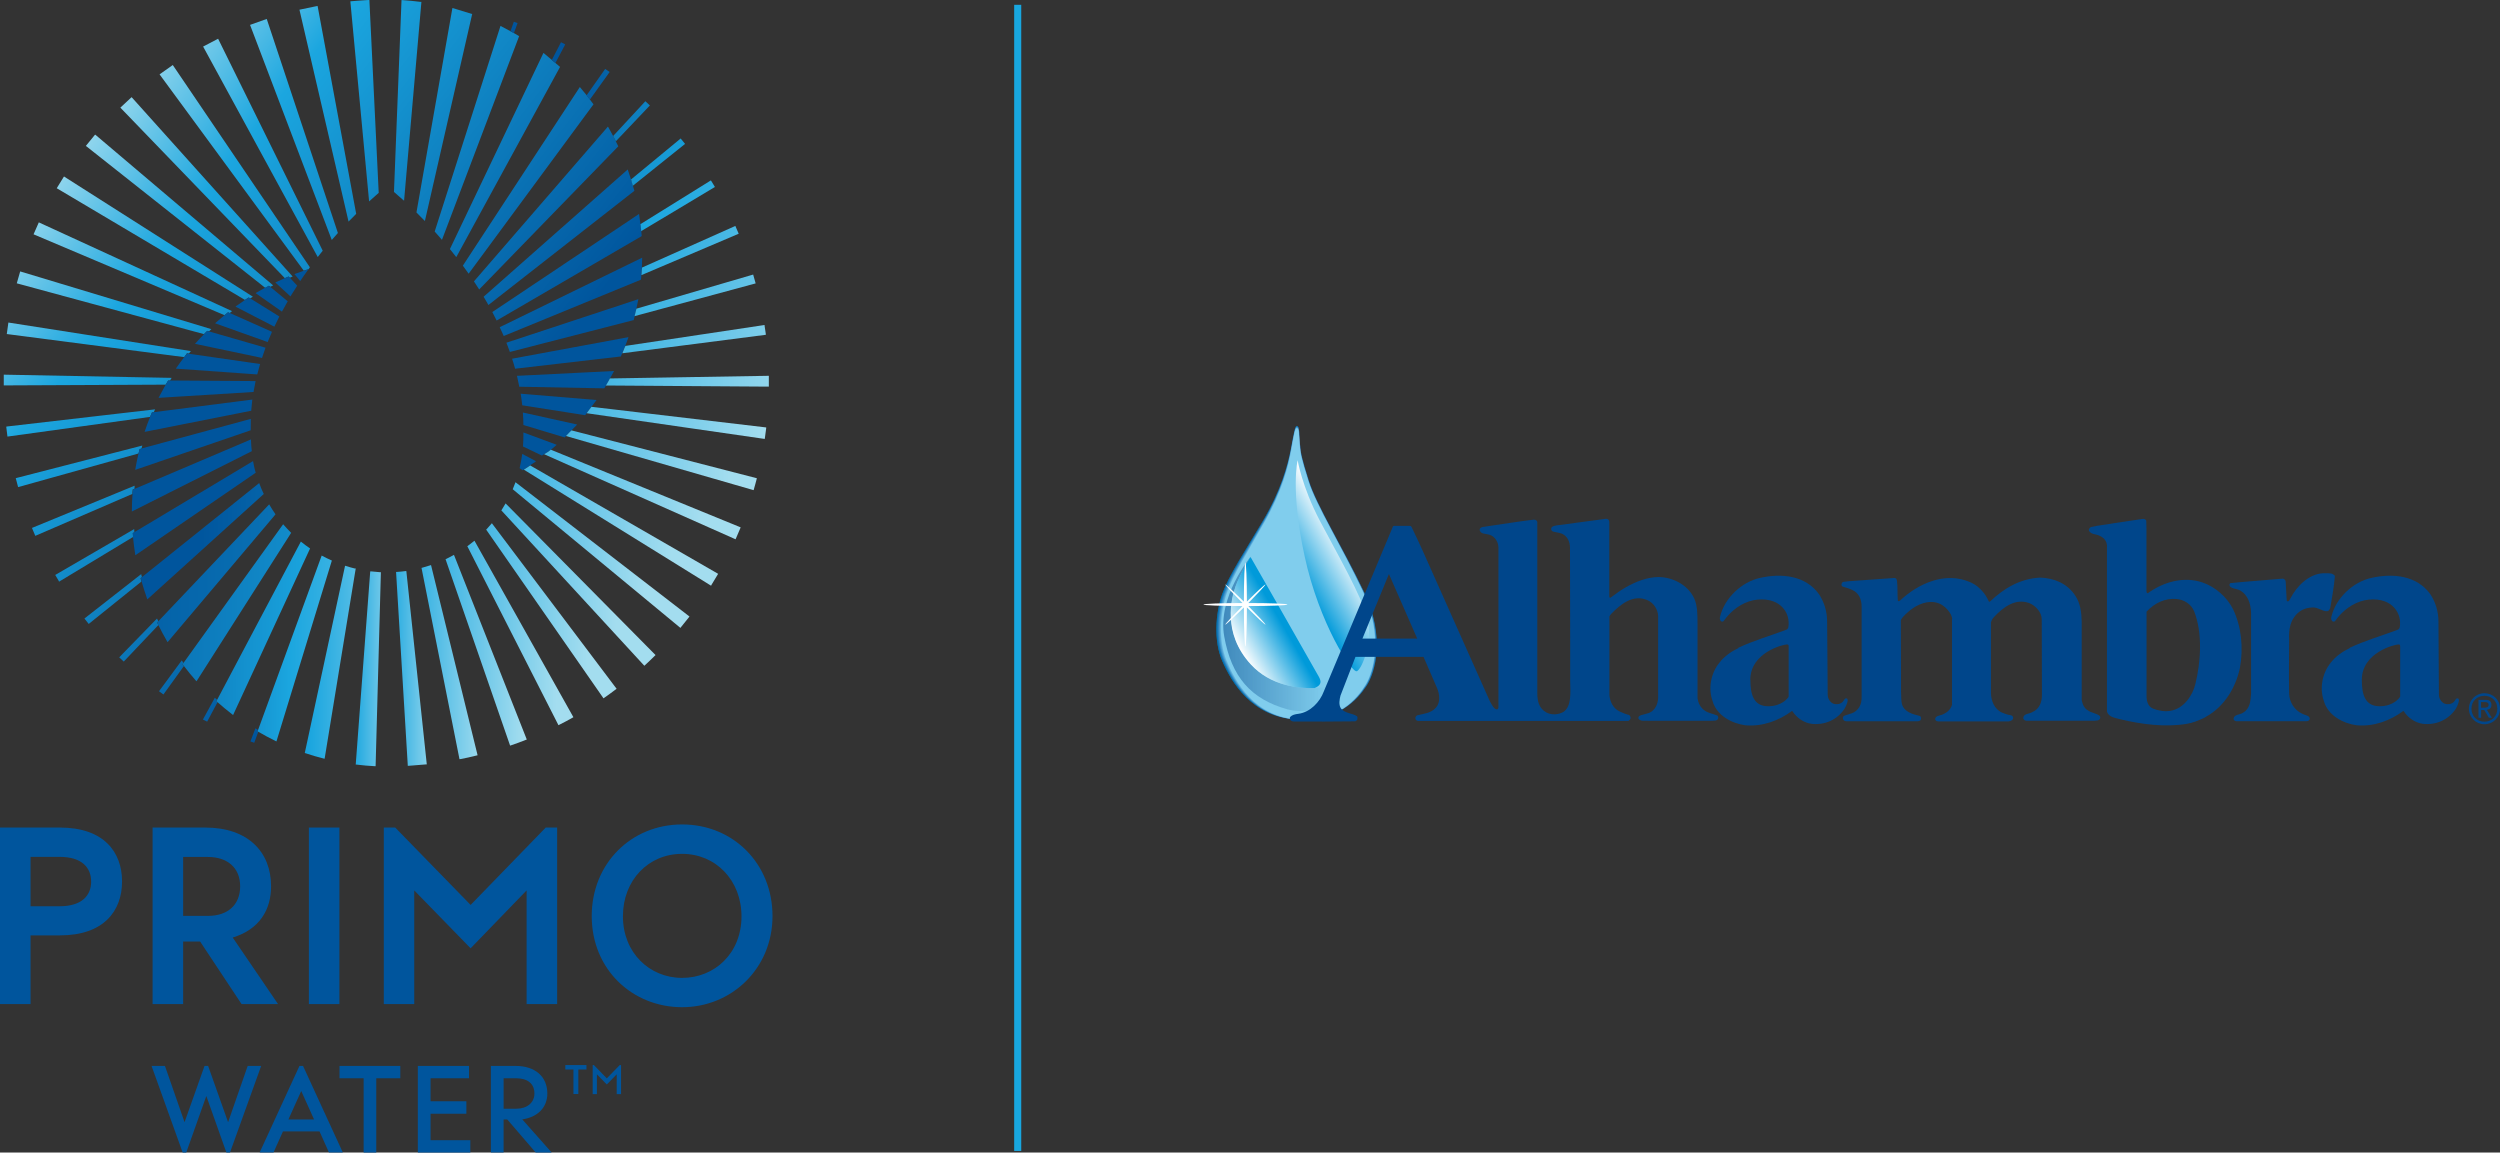 <?xml version="1.0" encoding="UTF-8"?><svg xmlns="http://www.w3.org/2000/svg" xmlns:xlink="http://www.w3.org/1999/xlink" viewBox="0 0 265.24 122.28"><rect x="0" y="0" width="265.24" height="122.28" fill="#333333" stroke="none"/><defs><style>.cls-1{fill:url(#GRADIENT_-_Full_Color-32);}.cls-2{fill:url(#GRADIENT_-_Full_Color-6);}.cls-3{fill:url(#linear-gradient-2);}.cls-4{fill:#3b5d9b;}.cls-5{fill:url(#GRADIENT_-_Full_Color-20);}.cls-6{fill:url(#GRADIENT_-_Full_Color-8);}.cls-7{fill:#fff;}.cls-8{fill:url(#linear-gradient-17);}.cls-9{fill:url(#GRADIENT_-_Full_Color-4);}.cls-10{fill:url(#GRADIENT_-_Full_Color-7);}.cls-11{fill:url(#GRADIENT_-_Full_Color-18);}.cls-12{fill:#8f9bc4;}.cls-13{fill:url(#linear-gradient-43);}.cls-14{fill:#00468b;}.cls-15{fill:url(#GRADIENT_-_Full_Color-29);}.cls-16{fill:url(#linear-gradient-15);}.cls-17{fill:url(#GRADIENT_-_Full_Color-24);}.cls-18{fill:url(#linear-gradient-18);}.cls-19{fill:url(#linear-gradient-40);}.cls-20{fill:url(#linear-gradient-28);}.cls-21{fill:url(#linear-gradient-14);}.cls-22{fill:url(#linear-gradient-36);}.cls-23{fill:url(#linear-gradient-20);}.cls-24{fill:#00559d;}.cls-25{fill:url(#linear-gradient-6);}.cls-26{isolation:isolate;}.cls-27{fill:url(#GRADIENT_-_Full_Color-35);}.cls-28{fill:url(#GRADIENT_-_Full_Color-17);}.cls-29{fill:url(#linear-gradient-35);}.cls-30{fill:url(#linear-gradient-32);}.cls-31{fill:url(#GRADIENT_-_Full_Color-37);}.cls-32{fill:url(#linear-gradient-11);}.cls-33{fill:url(#GRADIENT_-_Full_Color-12);}.cls-34{fill:url(#GRADIENT_-_Full_Color-3);}.cls-35{fill:url(#GRADIENT_-_Full_Color-33);}.cls-36{fill:url(#linear-gradient-39);}.cls-37{fill:url(#GRADIENT_-_Full_Color-27);}.cls-38{fill:url(#linear-gradient-10);}.cls-39{fill:url(#linear-gradient-37);}.cls-40{fill:url(#linear-gradient-16);}.cls-41{fill:url(#linear-gradient-31);}.cls-42{fill:url(#GRADIENT_-_Full_Color-15);}.cls-43{fill:url(#linear-gradient-41);}.cls-44{fill:url(#GRADIENT_-_Full_Color-10);}.cls-45{fill:#18a7e0;}.cls-46{fill:url(#GRADIENT_-_Full_Color-9);}.cls-47{fill:url(#linear-gradient-21);}.cls-48,.cls-49{mix-blend-mode:multiply;opacity:.5;}.cls-50{fill:url(#linear-gradient-25);}.cls-51{fill:url(#linear-gradient-5);}.cls-52{fill:url(#GRADIENT_-_Full_Color-26);}.cls-53{fill:url(#GRADIENT_-_Full_Color-30);}.cls-54{fill:url(#linear-gradient-45);}.cls-55{fill:url(#GRADIENT_-_Full_Color-25);}.cls-56{fill:url(#GRADIENT_-_Full_Color-28);}.cls-57{fill:#6679ae;}.cls-58{fill:url(#linear-gradient-34);}.cls-59{fill:#bfc5de;}.cls-60{fill:url(#GRADIENT_-_Full_Color-36);}.cls-61{fill:url(#GRADIENT_-_Full_Color-34);}.cls-62{fill:url(#linear-gradient-7);}.cls-63{fill:url(#GRADIENT_-_Full_Color-22);}.cls-64{fill:url(#GRADIENT_-_Full_Color-2);}.cls-65{fill:url(#GRADIENT_-_Full_Color-21);}.cls-66{fill:url(#linear-gradient-24);}.cls-67{fill:url(#GRADIENT_-_Full_Color-23);}.cls-68{fill:url(#GRADIENT_-_Full_Color-13);}.cls-69{fill:url(#linear-gradient-9);}.cls-70{fill:url(#linear-gradient-22);}.cls-71{fill:url(#linear-gradient-42);}.cls-72{fill:url(#linear-gradient-3);}.cls-73{fill:url(#GRADIENT_-_Full_Color-5);}.cls-74{fill:url(#linear-gradient);}.cls-75{fill:url(#linear-gradient-27);}.cls-76{fill:url(#GRADIENT_-_Full_Color);}.cls-77{fill:url(#linear-gradient-33);}.cls-78{fill:url(#linear-gradient-38);}.cls-79{fill:url(#GRADIENT_-_Full_Color-14);}.cls-80{fill:#009ada;}.cls-81{fill:url(#linear-gradient-29);}.cls-82{fill:url(#linear-gradient-30);}.cls-83{fill:url(#GRADIENT_-_Full_Color-11);}.cls-84{fill:url(#linear-gradient-23);}.cls-85{fill:url(#linear-gradient-19);}.cls-86{fill:url(#linear-gradient-4);}.cls-87{fill:url(#GRADIENT_-_Full_Color-19);}.cls-49{fill:url(#linear-gradient-44);}.cls-88{fill:url(#linear-gradient-8);}.cls-89{fill:url(#GRADIENT_-_Full_Color-31);}.cls-90{fill:url(#GRADIENT_-_Full_Color-16);}.cls-91{fill:url(#linear-gradient-46);}.cls-92{fill:url(#linear-gradient-12);}.cls-93{fill:url(#linear-gradient-13);}.cls-94{fill:url(#linear-gradient-26);}</style><linearGradient id="GRADIENT_-_Full_Color" x1="52.05" y1="46.23" x2="8.61" y2="12.44" gradientUnits="userSpaceOnUse"><stop offset="0" stop-color="#00559d"/><stop offset=".72" stop-color="#1ba6df"/><stop offset="1" stop-color="#a3ddef"/></linearGradient><linearGradient id="GRADIENT_-_Full_Color-2" x1="53.51" y1="44.35" x2="10.07" y2="10.57" xlink:href="#GRADIENT_-_Full_Color"/><linearGradient id="GRADIENT_-_Full_Color-3" x1="55" y1="42.44" x2="11.56" y2="8.65" xlink:href="#GRADIENT_-_Full_Color"/><linearGradient id="GRADIENT_-_Full_Color-4" x1="56.51" y1="40.51" x2="13.06" y2="6.72" xlink:href="#GRADIENT_-_Full_Color"/><linearGradient id="GRADIENT_-_Full_Color-5" x1="58.03" y1="38.55" x2="14.59" y2="4.76" xlink:href="#GRADIENT_-_Full_Color"/><linearGradient id="GRADIENT_-_Full_Color-6" x1="59.56" y1="36.58" x2="16.12" y2="2.79" xlink:href="#GRADIENT_-_Full_Color"/><linearGradient id="GRADIENT_-_Full_Color-7" x1="61.06" y1="34.65" x2="17.61" y2=".87" xlink:href="#GRADIENT_-_Full_Color"/><linearGradient id="GRADIENT_-_Full_Color-8" x1="62.49" y1="32.81" x2="19.05" y2="-.98" xlink:href="#GRADIENT_-_Full_Color"/><linearGradient id="GRADIENT_-_Full_Color-9" x1="63.81" y1="31.12" x2="20.37" y2="-2.67" xlink:href="#GRADIENT_-_Full_Color"/><linearGradient id="GRADIENT_-_Full_Color-10" x1="64.96" y1="29.64" x2="21.52" y2="-4.15" xlink:href="#GRADIENT_-_Full_Color"/><linearGradient id="GRADIENT_-_Full_Color-11" x1="65.88" y1="28.46" x2="22.44" y2="-5.33" xlink:href="#GRADIENT_-_Full_Color"/><linearGradient id="GRADIENT_-_Full_Color-12" x1="66.52" y1="27.62" x2="23.08" y2="-6.16" xlink:href="#GRADIENT_-_Full_Color"/><linearGradient id="GRADIENT_-_Full_Color-13" x1="66.86" y1="27.2" x2="23.42" y2="-6.59" xlink:href="#GRADIENT_-_Full_Color"/><linearGradient id="GRADIENT_-_Full_Color-14" x1="66.96" y1="27.06" x2="23.52" y2="-6.73" xlink:href="#GRADIENT_-_Full_Color"/><linearGradient id="GRADIENT_-_Full_Color-15" x1="66.73" y1="27.36" x2="23.29" y2="-6.43" xlink:href="#GRADIENT_-_Full_Color"/><linearGradient id="GRADIENT_-_Full_Color-16" x1="66.14" y1="28.13" x2="22.69" y2="-5.66" xlink:href="#GRADIENT_-_Full_Color"/><linearGradient id="GRADIENT_-_Full_Color-17" x1="64.42" y1="30.33" x2="20.98" y2="-3.46" xlink:href="#GRADIENT_-_Full_Color"/><linearGradient id="GRADIENT_-_Full_Color-18" x1="62.31" y1="33.04" x2="18.87" y2="-.74" xlink:href="#GRADIENT_-_Full_Color"/><linearGradient id="GRADIENT_-_Full_Color-19" x1="60.15" y1="35.82" x2="16.71" y2="2.03" xlink:href="#GRADIENT_-_Full_Color"/><linearGradient id="GRADIENT_-_Full_Color-20" x1="57.95" y1="38.65" x2="14.51" y2="4.86" xlink:href="#GRADIENT_-_Full_Color"/><linearGradient id="GRADIENT_-_Full_Color-21" x1="55.74" y1="41.5" x2="12.29" y2="7.71" xlink:href="#GRADIENT_-_Full_Color"/><linearGradient id="GRADIENT_-_Full_Color-22" x1="53.52" y1="44.35" x2="10.07" y2="10.56" xlink:href="#GRADIENT_-_Full_Color"/><linearGradient id="GRADIENT_-_Full_Color-23" x1="51.19" y1="47.34" x2="7.74" y2="13.56" xlink:href="#GRADIENT_-_Full_Color"/><linearGradient id="GRADIENT_-_Full_Color-24" x1="48.56" y1="50.72" x2="5.12" y2="16.94" xlink:href="#GRADIENT_-_Full_Color"/><linearGradient id="GRADIENT_-_Full_Color-25" x1="46.13" y1="53.85" x2="2.68" y2="20.06" xlink:href="#GRADIENT_-_Full_Color"/><linearGradient id="GRADIENT_-_Full_Color-26" x1="43.65" y1="57.03" x2=".21" y2="23.24" xlink:href="#GRADIENT_-_Full_Color"/><linearGradient id="GRADIENT_-_Full_Color-27" x1="41.17" y1="60.22" x2="-2.27" y2="26.43" xlink:href="#GRADIENT_-_Full_Color"/><linearGradient id="GRADIENT_-_Full_Color-28" x1="38.72" y1="63.37" x2="-4.72" y2="29.58" xlink:href="#GRADIENT_-_Full_Color"/><linearGradient id="GRADIENT_-_Full_Color-29" x1="36.34" y1="66.44" x2="-7.11" y2="32.65" xlink:href="#GRADIENT_-_Full_Color"/><linearGradient id="GRADIENT_-_Full_Color-30" x1="34.07" y1="69.36" x2="-9.38" y2="35.57" xlink:href="#GRADIENT_-_Full_Color"/><linearGradient id="GRADIENT_-_Full_Color-31" x1="31.98" y1="72.04" x2="-11.47" y2="38.26" xlink:href="#GRADIENT_-_Full_Color"/><linearGradient id="GRADIENT_-_Full_Color-32" x1="30.14" y1="74.4" x2="-13.3" y2="40.61" xlink:href="#GRADIENT_-_Full_Color"/><linearGradient id="GRADIENT_-_Full_Color-33" x1="27.54" y1="77.75" x2="-15.9" y2="43.96" xlink:href="#GRADIENT_-_Full_Color"/><linearGradient id="GRADIENT_-_Full_Color-34" x1="26.76" y1="78.74" x2="-16.68" y2="44.96" xlink:href="#GRADIENT_-_Full_Color"/><linearGradient id="GRADIENT_-_Full_Color-35" x1="27.19" y1="78.2" x2="-16.25" y2="44.41" xlink:href="#GRADIENT_-_Full_Color"/><linearGradient id="GRADIENT_-_Full_Color-36" x1="26.9" y1="78.57" x2="-16.54" y2="44.78" xlink:href="#GRADIENT_-_Full_Color"/><linearGradient id="GRADIENT_-_Full_Color-37" x1="28.64" y1="76.33" x2="-14.8" y2="42.55" xlink:href="#GRADIENT_-_Full_Color"/><linearGradient id="linear-gradient" x1="35.07" y1="37.49" x2="80.02" y2="37.49" gradientUnits="userSpaceOnUse"><stop offset="0" stop-color="#00559d"/><stop offset=".05" stop-color="#0461a7"/><stop offset=".27" stop-color="#1492cf"/><stop offset=".38" stop-color="#1ba6df"/><stop offset="1" stop-color="#a3ddef"/></linearGradient><linearGradient id="linear-gradient-2" x1="25.74" y1="70.27" x2="44.57" y2="70.27" xlink:href="#linear-gradient"/><linearGradient id="linear-gradient-3" x1="34.55" y1="70.95" x2="42.31" y2="70.95" xlink:href="#linear-gradient"/><linearGradient id="linear-gradient-4" x1="38.13" y1="70.91" x2="46.47" y2="70.91" xlink:href="#linear-gradient"/><linearGradient id="linear-gradient-5" x1="37.74" y1="70.25" x2="51.39" y2="70.25" xlink:href="#linear-gradient"/><linearGradient id="linear-gradient-6" x1="37.37" y1="68.99" x2="55.49" y2="68.99" xlink:href="#linear-gradient"/><linearGradient id="linear-gradient-7" x1="37.04" y1="67.15" x2="59.07" y2="67.15" xlink:href="#linear-gradient"/><linearGradient id="linear-gradient-8" x1="36.74" y1="64.81" x2="62.31" y2="64.81" xlink:href="#linear-gradient"/><linearGradient id="linear-gradient-9" x1="36.63" y1="62.03" x2="65.39" y2="62.03" xlink:href="#linear-gradient"/><linearGradient id="linear-gradient-10" x1="36.57" y1="58.89" x2="68.39" y2="58.89" xlink:href="#linear-gradient"/><linearGradient id="linear-gradient-11" x1="35.99" y1="55.75" x2="71.23" y2="55.75" xlink:href="#linear-gradient"/><linearGradient id="linear-gradient-12" x1="35.69" y1="52.47" x2="74.24" y2="52.47" xlink:href="#linear-gradient"/><linearGradient id="linear-gradient-13" x1="35.35" y1="48.83" x2="77.52" y2="48.83" xlink:href="#linear-gradient"/><linearGradient id="linear-gradient-14" x1="35.08" y1="44.86" x2="81.22" y2="44.86" xlink:href="#linear-gradient"/><linearGradient id="linear-gradient-15" x1="35.07" y1="40.46" x2="85.56" y2="40.46" xlink:href="#linear-gradient"/><linearGradient id="linear-gradient-16" x1="34.94" y1="35.97" x2="90.99" y2="35.97" xlink:href="#linear-gradient"/><linearGradient id="linear-gradient-17" x1="34.91" y1="31.33" x2="97.97" y2="31.33" xlink:href="#linear-gradient"/><linearGradient id="linear-gradient-18" x1="35" y1="26.58" x2="107.53" y2="26.58" xlink:href="#linear-gradient"/><linearGradient id="linear-gradient-19" x1="35" y1="21.83" x2="122.09" y2="21.83" xlink:href="#linear-gradient"/><linearGradient id="linear-gradient-20" x1="35.19" y1="17.21" x2="147.44" y2="17.21" xlink:href="#linear-gradient"/><linearGradient id="linear-gradient-21" x1="36.99" y1="12.87" x2="200.42" y2="12.87" xlink:href="#linear-gradient"/><linearGradient id="linear-gradient-22" x1="57.34" y1="8.94" x2="176.45" y2="8.94" xlink:href="#linear-gradient"/><linearGradient id="linear-gradient-23" x1="64.3" y1="5.59" x2="124.37" y2="5.59" xlink:href="#linear-gradient"/><linearGradient id="linear-gradient-24" x1="62.98" y1="2.91" x2="101.6" y2="2.91" xlink:href="#linear-gradient"/><linearGradient id="linear-gradient-25" x1="47.06" y1="29.19" x2="109.92" y2="29.19" xlink:href="#linear-gradient"/><linearGradient id="linear-gradient-26" x1="32.59" y1="28.77" x2="32.59" y2="28.77" xlink:href="#linear-gradient"/><linearGradient id="linear-gradient-27" x1="40.84" y1="30.39" x2="82.83" y2="30.39" xlink:href="#linear-gradient"/><linearGradient id="linear-gradient-28" x1="39" y1="31.69" x2="78.65" y2="31.69" xlink:href="#linear-gradient"/><linearGradient id="linear-gradient-29" x1="37.89" y1="33.11" x2="78.45" y2="33.11" xlink:href="#linear-gradient"/><linearGradient id="linear-gradient-30" x1="37.05" y1="34.72" x2="79.92" y2="34.72" xlink:href="#linear-gradient"/><linearGradient id="linear-gradient-31" x1="36.28" y1="36.53" x2="82.35" y2="36.53" xlink:href="#linear-gradient"/><linearGradient id="linear-gradient-32" x1="35.4" y1="38.61" x2="84.83" y2="38.61" xlink:href="#linear-gradient"/><linearGradient id="linear-gradient-33" x1="258.11" y1="37.55" x2="961.74" y2="37.55" xlink:href="#linear-gradient"/><linearGradient id="linear-gradient-34" x1="34.23" y1="41.3" x2="86.74" y2="41.3" xlink:href="#linear-gradient"/><linearGradient id="linear-gradient-35" x1="32.9" y1="44.1" x2="89.45" y2="44.1" xlink:href="#linear-gradient"/><linearGradient id="linear-gradient-36" x1="31.32" y1="47.15" x2="93.37" y2="47.15" xlink:href="#linear-gradient"/><linearGradient id="linear-gradient-37" x1="29.41" y1="50.44" x2="99.96" y2="50.44" xlink:href="#linear-gradient"/><linearGradient id="linear-gradient-38" x1="26.54" y1="53.91" x2="112.78" y2="53.91" xlink:href="#linear-gradient"/><linearGradient id="linear-gradient-39" x1="20.96" y1="57.43" x2="138.36" y2="57.43" xlink:href="#linear-gradient"/><linearGradient id="linear-gradient-40" x1="4.53" y1="60.82" x2="212.29" y2="60.82" xlink:href="#linear-gradient"/><linearGradient id="linear-gradient-41" x1="-.31" y1="63.95" x2="129.66" y2="63.95" xlink:href="#linear-gradient"/><linearGradient id="linear-gradient-42" x1="9.06" y1="66.66" x2="72.93" y2="66.66" xlink:href="#linear-gradient"/><linearGradient id="linear-gradient-43" x1="17.28" y1="68.81" x2="52.59" y2="68.81" xlink:href="#linear-gradient"/><linearGradient id="linear-gradient-44" x1="129.78" y1="67.22" x2="140.79" y2="67.22" gradientUnits="userSpaceOnUse"><stop offset="0" stop-color="#00468b"/><stop offset="1" stop-color="#00468b" stop-opacity="0"/></linearGradient><linearGradient id="linear-gradient-45" x1="137.94" y1="61.67" x2="143.3" y2="58.57" gradientUnits="userSpaceOnUse"><stop offset="0" stop-color="#009ada"/><stop offset="1" stop-color="#fff"/></linearGradient><linearGradient id="linear-gradient-46" x1="131.45" y1="68.74" x2="136.55" y2="65.79" gradientUnits="userSpaceOnUse"><stop offset="0" stop-color="#fff"/><stop offset=".89" stop-color="#009ada"/></linearGradient></defs><g class="cls-26"><g id="Primo_-_normal"><rect class="cls-45" x="107.6" y=".51" width=".75" height="121.6"/><g><g><g><path class="cls-76" d="M55.95,49.57l.18-.12s.08-.05,.11-.08c.03-.02,.06-.04,.09-.06,.15-.1,.29-.19,.43-.29l.11-.08-1.46-.78-.02,.12c-.06,.44-.15,.89-.25,1.34v.06s.32,.21,.32,.21l.05-.03s.04-.02,.06-.04h0s.04-.03,.04-.03c.11-.07,.22-.15,.34-.22Z"/><path class="cls-64" d="M58.34,47.81s.07-.06,.11-.09c.17-.14,.33-.27,.48-.41l.13-.12-3.53-1.31v.2c0,.05,0,.11,0,.16,0,.32-.01,.66-.04,1.07v.06s2,.96,2,.96l.04-.02c.06-.03,.11-.06,.17-.1l.03-.02,.04-.02c.22-.13,.4-.25,.56-.37Z"/><path class="cls-34" d="M60.39,45.91l.15-.15s.07-.07,.1-.1c.03-.03,.06-.06,.09-.1,.13-.14,.27-.27,.4-.41l.1-.11-5.64-1.25-.11-.02v.11c.03,.37,.05,.74,.05,1.15v.06s4.38,1.32,4.38,1.32l.04-.04s.05-.05,.08-.08c.01-.01,.02-.02,.03-.03,.01-.01,.02-.02,.03-.04,.1-.1,.2-.21,.3-.31Z"/><path class="cls-9" d="M62.53,43.45l.13-.17s.06-.08,.09-.12c.03-.04,.06-.08,.09-.12,.12-.16,.25-.32,.36-.48l.09-.12-8.05-.67,.02,.11c.06,.41,.11,.74,.14,1.06v.06s6.68,1.05,6.68,1.05l.03-.04s.06-.08,.09-.11c.01-.02,.03-.04,.04-.06,0-.01,.02-.03,.03-.04,.09-.11,.18-.23,.26-.35Z"/><path class="cls-73" d="M64.53,40.49c.03-.06,.07-.12,.1-.18l.07-.13s.27-.47,.38-.69l.07-.13-10.2,.51h-.1s.02,.11,.02,.11c.07,.31,.14,.63,.21,.98v.07s8.98,.17,8.98,.17h.05s.17-.27,.17-.27l.09-.14c.05-.09,.11-.19,.16-.28Z"/><path class="cls-2" d="M66.29,36.83s.03-.09,.05-.14c.1-.26,.2-.53,.29-.78l.05-.14-12.25,2.27-.1,.02,.03,.09c.09,.29,.19,.59,.27,.9l.02,.07,11.22-1.3,.02-.05c.03-.07,.06-.14,.09-.21l.04-.09,.06-.15c.07-.16,.14-.33,.2-.5Z"/><path class="cls-10" d="M67.49,32.88s.02-.09,.03-.14c.06-.29,.12-.58,.18-.86l.03-.14-13.91,4.59-.09,.03,.03,.08c.11,.27,.21,.55,.31,.83l.03,.07,13.09-3.37h.05s.01-.06,.01-.06c.02-.08,.04-.17,.06-.26l.03-.11,.04-.18c.04-.16,.08-.32,.12-.48Z"/><path class="cls-6" d="M68.1,28.54s0-.09,0-.14c.02-.31,.03-.62,.03-.92v-.14s-15.04,7.34-15.04,7.34l-.07,.04,.06,.13c.11,.24,.22,.48,.33,.72l.03,.08,14.52-5.96,.05-.02v-.05c.01-.1,.02-.2,.03-.3v-.12s.03-.21,.03-.21c.01-.15,.02-.29,.03-.44Z"/><path class="cls-46" d="M67.97,23.91s-.01-.09-.02-.13c-.04-.32-.08-.64-.13-.95l-.02-.13-15.51,10.37-.06,.04,.04,.07c.11,.21,.22,.43,.33,.65l.09,.18,15.39-8.96v-.05c-.01-.11-.02-.22-.03-.33v-.13s-.03-.23-.03-.23c-.01-.13-.02-.26-.04-.38Z"/><path class="cls-44" d="M66.99,19.17s-.03-.08-.04-.12c-.1-.32-.2-.64-.31-.95l-.04-.12-15.24,13.46-.05,.05,.04,.06c.14,.24,.28,.48,.42,.72l.05,.09,15.48-12.11v-.05c-.05-.12-.08-.24-.11-.36l-.03-.12-.06-.21c-.03-.11-.06-.22-.09-.33Z"/><path class="cls-83" d="M64.5,13.43l-14.18,16.38-.04,.05,.04,.05c.16,.23,.31,.47,.46,.71l.06,.09,14.76-15.19-.03-.05c-.06-.12-.12-.24-.18-.36l-.05-.11-.1-.2c-.04-.09-.08-.17-.13-.26-.02-.04-.04-.07-.06-.11-.16-.31-.33-.61-.49-.9l-.06-.1Z"/><path class="cls-33" d="M49.1,28.18l.04,.05c.17,.23,.34,.47,.51,.71l.07,.1,13.21-17.92,.04-.05-.04-.05c-.09-.12-.18-.24-.27-.36l-.06-.08-.12-.16c-.05-.07-.1-.13-.15-.2-.02-.03-.05-.06-.07-.09-.23-.29-.45-.56-.67-.81l-.07-.09-12.37,18.89-.03,.05Z"/><path class="cls-68" d="M47.73,26.42l.03,.04c.19,.23,.38,.47,.57,.72l.08,.1L59.42,7.1s-.43-.37-.48-.41c-.02-.01-.03-.03-.05-.04-.05-.04-.09-.08-.14-.12l-.1-.08s-.05-.05-.08-.07c-.06-.05-.6-.52-.83-.7l-.08-.07-9.9,20.76-.02,.05Z"/><path class="cls-79" d="M53.1,2.75l-6.98,21.81,.03,.04c.22,.24,.43,.48,.65,.74l.09,.11L55.05,3.91l.03-.07-.06-.04c-.15-.09-.5-.29-.5-.29,0,0-.28-.16-.29-.16-.14-.07-1.13-.6-1.13-.6Z"/><path class="cls-42" d="M44.18,22.54l.03,.03c.25,.24,.5,.5,.76,.77l.11,.11L50.08,1.56l.02-.07-2.1-.64-3.81,21.66v.04Z"/><path class="cls-90" d="M42.74,21.18l.13,.12L44.71,.2h-.08c-.19-.04-1.6-.17-1.94-.19h-.09s-.8,20.31-.8,20.31v.04s.03,.03,.03,.03c.29,.25,.6,.52,.91,.8Z"/><path class="cls-28" d="M40.18,20.47L39.19,0s-.09,0-.1,0c-.62,.03-1.92,.14-1.92,.14l1.99,21.23,1.02-.91Z"/><polygon class="cls-11" points="37.79 22.69 33.71 .71 33.69 .63 31.77 1.03 36.98 23.51 37.79 22.69"/><polygon class="cls-87" points="35.85 24.72 28.3 2.01 26.53 2.64 35.2 25.46 35.85 24.72"/><polygon class="cls-5" points="34.24 26.6 23.18 4.19 23.14 4.11 21.55 4.94 33.71 27.27 34.24 26.6"/><path class="cls-65" d="M32.49,28.64l.25-.08s.07-.1,.1-.15l.04-.05L18.38,6.97l-.05-.07-1.4,.99,15.3,20.83c.08-.03,.17-.06,.25-.09Z"/><path class="cls-63" d="M30.52,29.38l.1-.04,.12,.13c.07-.03,.31-.13,.31-.13L14.02,10.37l-.06-.06-1.19,1.11L30.22,29.51c.1-.04,.2-.09,.3-.13Z"/><path class="cls-67" d="M28.48,30.34l.05-.02,.05,.03,.1,.08,.3-.15L10.16,14.33l-.07-.05-.98,1.2,19.03,15.06c.11-.06,.22-.12,.34-.18Z"/><path class="cls-17" d="M26.28,31.63l.11-.07,.16,.1c.06-.04,.28-.18,.28-.18L6.86,18.77l-.07-.05-.77,1.25,19.97,11.85c.09-.06,.18-.12,.28-.19Z"/><path class="cls-55" d="M24.11,33.2l.06-.05h.06s.13,.07,.13,.07l.26-.21L4.2,23.63l-.08-.04-.56,1.27,20.26,8.58c.1-.08,.19-.16,.29-.24Z"/><path class="cls-52" d="M21.87,35.22l.12-.12,.19,.05s.24-.23,.24-.23L2.22,28.82l-.08-.02-.36,1.26,19.86,5.39c.08-.08,.14-.15,.22-.23Z"/><path class="cls-37" d="M19.75,37.6l.09-.12h0s0,0,0,0h.05s.15,.03,.15,.03c.04-.05,.21-.26,.21-.26L.89,34.22l-.17,1.22,18.82,2.45c.07-.1,.14-.19,.22-.29Z"/><path class="cls-56" d="M17.59,40.79l.25-.42h.2s.17-.28,.17-.28l-17.81-.34v1.14s17.18-.08,17.18-.08c0,0,0-.01,.01-.02Z"/><path class="cls-15" d="M.74,45.26h-.08s.13,1.06,.13,1.06l15.14-2.09s.03-.09,.05-.14l.02-.05s.04-.09,.06-.13l.06-.15,.2-.03c.02-.06,.13-.3,.13-.3l-15.71,1.82Z"/><path class="cls-53" d="M14.7,48.11s.02-.09,.03-.14c.02-.06,.03-.13,.05-.19l.04-.14h.05s.14-.05,.14-.05c.01-.06,.03-.12,.05-.18l.04-.14-13.35,3.44-.08,.02,.25,.95,12.79-3.57Z"/><path class="cls-89" d="M3.75,56.85l10.3-4.45s0-.09,0-.14v-.05s.01-.08,.02-.13v-.14s.06-.02,.06-.02l.13-.06c0-.06,.01-.12,.02-.19v-.14s-10.81,4.45-10.81,4.45l-.08,.03,.32,.76,.03,.07Z"/><path class="cls-1" d="M6.23,61.64l.04,.07,7.85-4.74s-.01-.09-.01-.13v-.05s0,0,0,0l-.02-.23,.05-.03,.12-.07c0-.06-.01-.13-.02-.19v-.14s-8.38,4.87-8.38,4.87l.04,.07c.11,.19,.22,.37,.33,.56Z"/><path class="cls-35" d="M16.72,66.16l-.05-.11,.05-.05,.08-.09c-.03-.06-.06-.12-.09-.18l-.05-.11-4.01,4.12,.06,.06c.09,.09,.18,.17,.27,.25l.15,.14,3.68-3.88-.08-.16Z"/><path class="cls-61" d="M21.9,76.52l.08,.04,1.1-2.06s-.05-.04-.08-.06l-.05-.04,.03-.06,.05-.1c-.05-.05-.11-.1-.16-.14l-.08-.07-1.26,2.31,.08,.04c.1,.05,.19,.1,.29,.15Z"/><path class="cls-27" d="M26.79,78.74l.18,.07,.43-1.16s-.01,0-.02,0l-.06-.04,.06-.17-.28-.17-.53,1.39,.08,.03s.08,.03,.13,.05Z"/><path class="cls-60" d="M19.36,70.48l.11-.15c-.04-.05-.08-.11-.12-.17l-.07-.09-2.41,3.27,.17,.12c.08,.06,.15,.11,.23,.17l.07,.05,2.17-3.01s0,0,0,0c-.02-.03-.15-.18-.15-.18Z"/><path class="cls-31" d="M14.92,61.34l.04-.03,.1-.08c-.02-.06-.03-.13-.05-.19l-.03-.13-6.02,4.71,.05,.07c.12,.15,.23,.3,.35,.44l.05,.07,5.59-4.5s-.03-.09-.04-.15l-.05-.2Z"/></g><g><polygon class="cls-74" points="19.85 37.49 19.85 37.49 19.89 37.5 19.85 37.49"/><path class="cls-3" d="M37.66,60.32c-.33-.08-.65-.17-.96-.27l-.09-.03-4.26,19.8-.02,.07,.07,.02c.63,.21,1.29,.41,1.95,.57l.09,.02,3.3-20.18-.08-.02Z"/><path class="cls-72" d="M39.28,60.61l-1.54,20.51h.08c.64,.08,1.29,.14,1.94,.17h.09s.56-20.58,.56-20.58h-.08c-.29-.02-.59-.05-.96-.09h-.09Z"/><path class="cls-86" d="M43.02,60.59c-.3,.04-.61,.07-.92,.09h-.08s1.24,20.48,1.24,20.48v.09s.09,0,.09,0c.61-.04,1.24-.09,1.85-.15h.08s-2.17-20.51-2.17-20.51h-.09Z"/><path class="cls-51" d="M48.84,80.54c.57-.11,1.16-.24,1.75-.39l.08-.02-4.94-20.18-.09,.03c-.3,.1-.57,.18-.84,.25l-.08,.02,4.03,20.3,.08-.02Z"/><path class="cls-25" d="M54.21,79.08c.53-.18,1.07-.38,1.6-.59l.08-.03-7.69-19.5-.04-.09-.09,.05c-.27,.15-.51,.27-.73,.38l-.07,.03,6.85,19.78,.08-.03Z"/><path class="cls-62" d="M60.84,76.1l-10.5-18.73-.08,.06c-.19,.15-.39,.31-.62,.48l-.06,.04,9.67,18.99,.08-.04c.52-.26,.99-.51,1.44-.77l.07-.04Z"/><path class="cls-88" d="M52.18,55.52l-.07,.08c-.16,.18-.32,.37-.48,.54l-.05,.05,12.4,17.83,.05,.07,.07-.05c.38-.27,.79-.56,1.25-.91l.07-.05-13.17-17.48-.06-.09Z"/><path class="cls-69" d="M68.37,70.63l.06-.06c.37-.34,.72-.67,1.06-1.01l.06-.06-15.83-16.01-.08-.08-.06,.1c-.11,.19-.23,.39-.35,.58l-.04,.06,15.11,16.42,.06,.06Z"/><path class="cls-38" d="M72.19,66.62l.05-.07c.31-.38,.59-.73,.86-1.07l.05-.07-18.37-14.18-.09-.07-.04,.11c-.07,.19-.15,.39-.23,.58l-.02,.06,17.73,14.66,.07,.05Z"/><path class="cls-32" d="M75.48,62.06c.21-.34,.43-.7,.67-1.11l.04-.07-19.94-11.5s-.08,.05-.11,.08l-.18,.12c-.11,.08-.22,.15-.34,.22l-.04,.03,19.86,12.31,.04-.07Z"/><path class="cls-92" d="M78.04,57.23l.03-.08c.18-.4,.34-.77,.48-1.12l.03-.08-20.14-8.24s-.07,.06-.11,.09c-.16,.12-.34,.25-.56,.37l-.04,.02,20.23,8.99,.08,.03Z"/><path class="cls-93" d="M79.96,52l.02-.08c.1-.36,.21-.73,.3-1.1l.02-.08-19.67-5.08s-.07,.07-.1,.1l-.15,.15c-.1,.1-.2,.21-.3,.31-.01,.01-.02,.02-.03,.04l19.82,5.72,.08,.02Z"/><path class="cls-21" d="M81.15,46.48c.05-.35,.1-.7,.14-1.05v-.08s-18.54-2.19-18.54-2.19c-.03,.04-.06,.08-.09,.12l-.13,.17c-.09,.12-.17,.23-.26,.35-.01,.01-.02,.03-.03,.04l18.9,2.73v-.08Z"/><path class="cls-16" d="M64.63,40.3c-.03,.06-.07,.12-.1,.18-.05,.09-.1,.19-.16,.28l-.09,.14,17.2,.12h.09s0-.24,0-.24c0-.16,0-.33,0-.49,0-.06,0-.13,0-.19v-.23s-16.86,.28-16.86,.28l-.07,.13Z"/><path class="cls-40" d="M66.29,36.83c-.07,.17-.13,.33-.2,.5l-.06,.15,15.22-1.96v-.08c-.05-.3-.09-.59-.13-.88v-.08s-14.77,2.22-14.77,2.22c-.02,.05-.03,.09-.05,.14Z"/><path class="cls-8" d="M67.49,32.88c-.04,.16-.08,.32-.12,.48l-.04,.18,12.76-3.45,.08-.02-.02-.08c-.07-.26-.14-.52-.22-.78l-.02-.08-12.39,3.62s-.02,.09-.03,.14Z"/><path class="cls-18" d="M68.1,28.54c0,.15-.02,.29-.03,.44l-.02,.21,10.32-4.39-.03-.08c-.1-.22-.19-.45-.29-.67l-.03-.08-9.91,4.42s0,.09,0,.14Z"/><path class="cls-85" d="M67.97,23.91c.01,.13,.03,.26,.04,.38l.02,.23,7.75-4.64,.07-.04-.04-.07c-.11-.19-.22-.37-.34-.56l-.05-.07-7.47,4.64s.01,.09,.02,.13Z"/><path class="cls-23" d="M66.99,19.17c.03,.11,.06,.22,.09,.33l.06,.21,5.54-4.44-.05-.07c-.12-.15-.24-.29-.36-.44l-.05-.07-5.27,4.35s.03,.08,.04,.12Z"/><path class="cls-47" d="M65.24,14.79l.1,.2,3.55-3.74,.06-.06-.06-.06c-.09-.08-.17-.16-.26-.24l-.16-.15-3.42,3.69s.04,.07,.06,.11c.04,.09,.09,.17,.13,.26Z"/><path class="cls-70" d="M62.46,10.41l.12,.16,2.1-2.93-.17-.12c-.08-.05-.15-.11-.23-.16l-.07-.05-1.98,2.81s.05,.06,.07,.09c.05,.07,.1,.13,.15,.2Z"/><path class="cls-84" d="M58.74,6.52s.09,.08,.14,.12c.02,.01,.03,.03,.05,.04l1.04-1.97-.08-.04c-.1-.05-.19-.1-.29-.15l-.08-.04-.98,1.89s.05,.05,.08,.07l.1,.08Z"/><path class="cls-66" d="M54.52,2.3l-.36,1.01s.06,.03,.09,.05c.04,.02,.08,.05,.12,.07l.15,.09,.39-1.07-.39-.14Z"/><path class="cls-50" d="M32.24,28.72c-.31,.11-.6,.21-.89,.32l-.11,.04,.61,.74,.06-.09c.22-.32,.44-.65,.67-.96h0s.15-.21,.15-.21h0s-.25,.08-.25,.08c-.09,.03-.17,.06-.25,.09Z"/><polygon class="cls-94" points="32.59 28.77 32.59 28.77 32.59 28.77 32.59 28.77"/><path class="cls-75" d="M30.52,29.38c-.11,.04-.2,.09-.3,.13-.31,.14-.61,.27-.9,.41l-.11,.05,1.61,1.48,.05-.09c.21-.35,.42-.68,.62-.99l.04-.06-.78-.85-.12-.13-.1,.04Z"/><path class="cls-20" d="M28.53,30.32l-.05,.02c-.12,.06-.23,.12-.34,.18-.32,.17-.62,.34-.91,.51l-.11,.07,2.79,1.96,.05-.08c.17-.32,.35-.64,.53-.95l.04-.06-1.85-1.53-.1-.08-.05-.03Z"/><path class="cls-81" d="M26.28,31.63c-.1,.06-.19,.13-.28,.19-.32,.21-.62,.42-.91,.63l-.11,.08,4.13,2.13,.04-.08c.14-.3,.29-.62,.45-.93l.04-.07-3.09-1.92-.16-.1-.11,.07Z"/><path class="cls-82" d="M24.17,33.15l-.06,.05c-.1,.08-.2,.16-.29,.24-.31,.26-.61,.51-.89,.76l-.11,.1,5.58,1.99,.03-.08c.11-.27,.22-.53,.34-.8,0-.02,.02-.04,.03-.07,0-.02,.02-.04,.02-.06l.03-.08-4.49-2-.13-.06h-.06Z"/><path class="cls-41" d="M21.87,35.22c-.08,.08-.15,.15-.22,.23-.31,.32-.6,.62-.86,.92l-.1,.11,7.04,1.48,.07,.02,.02-.07c.08-.26,.2-.59,.32-.93l.03-.09-6-1.73-.19-.05-.12,.12Z"/><path class="cls-30" d="M19.85,37.49l-.09,.12c-.08,.1-.14,.19-.22,.29-.29,.37-.55,.73-.8,1.09l-.08,.12,8.56,.61h.07s.02-.06,.02-.06c.09-.35,.19-.69,.26-.95l.03-.09-7.56-1.09-.15-.02h-.05Z"/><polygon class="cls-77" points="19.84 37.49 19.75 37.6 19.85 37.49 19.84 37.49"/><path class="cls-58" d="M17.59,40.79s0,.01-.01,.02c-.22,.39-.45,.81-.69,1.27l-.07,.13,10.01-.62h.07s.01-.07,.01-.07c.06-.34,.12-.67,.19-.99l.02-.1-9.08-.06h-.2s-.25,.42-.25,.42Z"/><path class="cls-29" d="M16.06,43.91s-.04,.09-.06,.13l-.02,.05s-.03,.09-.05,.14c-.21,.51-.39,.99-.54,1.45l-.05,.14,11.25-2.23h.06s.12-1.2,.12-1.2l-10.46,1.34-.2,.03-.06,.15Z"/><path class="cls-22" d="M14.82,47.63l-.04,.14c-.02,.06-.03,.12-.05,.19-.01,.05-.02,.09-.03,.14-.13,.57-.25,1.1-.33,1.61l-.02,.14,12.19-4.18,.06-.02v-.06c0-.35,0-.7,.01-1.03v-.12s-11.59,3.14-11.59,3.14l-.14,.04h-.05Z"/><path class="cls-39" d="M14.09,51.94v.14s-.02,.08-.02,.13v.05s0,.09-.01,.14c-.04,.61-.07,1.18-.07,1.73v.14s12.72-6.4,12.72-6.4v-.06c-.04-.34-.07-.7-.08-1.07v-.12s-12.35,5.25-12.35,5.25l-.13,.06-.05,.02Z"/><path class="cls-78" d="M14.08,56.56l.02,.23h0s0,.06,0,.06c0,.05,.01,.09,.01,.13,.06,.62,.14,1.23,.23,1.8l.02,.13,12.72-8.72,.05-.03-.02-.06c-.09-.32-.17-.67-.24-1.06l-.02-.12-12.61,7.55-.12,.07-.05,.03Z"/><path class="cls-36" d="M27.96,52.36c-.17-.36-.31-.69-.42-1l-.04-.11-12.43,9.97-.1,.08-.04,.03,.05,.2c.02,.06,.03,.12,.04,.15,.18,.62,.37,1.23,.57,1.79l.04,.12,12.31-11.14,.05-.04-.03-.06Z"/><path class="cls-19" d="M29.2,54.52c-.2-.28-.39-.58-.58-.91l-.06-.1-11.76,12.4-.08,.09-.05,.05,.05,.11,.08,.16c.29,.58,.6,1.16,.92,1.71l.06,.1,11.41-13.51,.04-.05-.04-.05Z"/><path class="cls-43" d="M30.89,56.53l-.05-.05c-.25-.25-.49-.51-.73-.78l-.07-.08-10.57,14.71-.11,.15s.13,.15,.15,.18c0,0,0,0,0,0,.4,.52,.82,1.04,1.26,1.54l.08,.08,10.01-15.7,.04-.06Z"/><path class="cls-71" d="M22.95,74.4l.05,.04s.05,.04,.08,.06c.5,.45,1.03,.88,1.57,1.3l.08,.06,8.14-17.61,.03-.06-.06-.04c-.31-.21-.58-.42-.84-.63l-.08-.06-8.88,16.78-.05,.1-.03,.06Z"/><path class="cls-13" d="M27.39,77.64s.01,0,.02,0c.6,.35,1.22,.68,1.83,.98l.09,.04,5.88-19.19-.07-.03c-.35-.16-.65-.3-.92-.45l-.09-.05-6.74,18.48-.06,.17,.06,.04Z"/></g></g><g><path class="cls-24" d="M0,87.8H6.35c4.68,0,6.6,2.61,6.6,5.72s-1.92,5.72-6.6,5.72H3.24v7.29H0v-18.73Zm6.33,8.35c2.35,0,3.34-1.14,3.34-2.61s-.96-2.63-3.34-2.63H3.24v5.24h3.09Z"/><path class="cls-24" d="M25.63,106.53h3.87l-4.81-7.06c2.81-.86,4.07-2.91,4.07-5.44,0-3.67-2.48-6.23-6.98-6.23h-5.59v18.73h3.24v-6.64h1.8l4.4,6.64Zm-6.2-15.61h2.63c2,0,3.42,1.09,3.42,3.11s-1.37,3.14-3.39,3.14h-2.66v-6.25Z"/><path class="cls-24" d="M32.77,87.8h3.24v18.73h-3.24v-18.73Z"/><path class="cls-24" d="M62.78,97.19c0-5.57,4.18-9.72,9.59-9.72s9.59,4.15,9.59,9.72-4.35,9.67-9.59,9.67-9.59-3.97-9.59-9.67Zm15.89,.03c0-3.82-2.73-6.63-6.3-6.63s-6.28,2.78-6.28,6.63,2.81,6.53,6.28,6.53,6.3-2.63,6.3-6.53Z"/><polygon class="cls-24" points="57.9 87.8 49.93 96.01 41.93 87.8 40.72 87.8 40.72 106.53 43.95 106.53 43.95 94.47 49.93 100.61 55.87 94.47 55.87 106.53 59.11 106.53 59.11 87.8 57.9 87.8"/></g><g><polygon class="cls-24" points="36.02 114.4 38.58 114.4 38.58 122.28 39.92 122.28 39.92 114.4 42.47 114.4 42.47 113.09 36.02 113.09 36.02 114.4"/><polygon class="cls-24" points="45.68 118.16 49.48 118.16 49.48 116.84 45.68 116.84 45.68 114.4 49.76 114.4 49.76 113.09 44.33 113.09 44.33 122.28 49.9 122.28 49.9 120.97 45.68 120.97 45.68 118.16"/><path class="cls-24" d="M56.82,122.28h1.71l-3.12-3.52c1.64-.23,2.66-1.27,2.66-2.74,0-1.8-1.29-2.93-3.37-2.93h-2.62v9.18h1.35v-3.5h.39l3.01,3.5Zm-3.39-7.88h1.34c1.23,0,1.93,.59,1.93,1.62,0,.96-.77,1.61-1.92,1.61h-1.35v-3.23Z"/><polygon class="cls-24" points="60.84 116.07 61.36 116.07 61.36 113.47 62.22 113.47 62.22 113 59.98 113 59.98 113.47 60.84 113.47 60.84 116.07"/><polygon class="cls-24" points="64.35 114.38 63.01 113 62.88 113 62.88 116.08 63.33 116.08 63.33 113.98 64.38 115.06 65.43 113.98 65.43 116.08 65.89 116.08 65.89 113 65.75 113 64.38 114.41 64.35 114.38"/><path class="cls-24" d="M31.77,113.09l-4.22,9.18h1.47l1-2.23h3.88l1,2.23h1.47l-4.22-9.18h-.38Zm-1.17,5.68l1.36-3.02,1.36,3.02h-2.73Z"/><polygon class="cls-24" points="19.76 122.28 21.89 116.28 24.02 122.28 24.4 122.28 27.71 113.09 26.28 113.09 24.2 119.06 22.08 113.09 21.7 113.09 19.58 119.06 17.5 113.09 16.08 113.09 19.38 122.28 19.76 122.28"/></g></g></g><g id="regional_-_normal"><g><g><path class="cls-80" d="M137.58,45.19c-.18,.02-.3,.71-.62,2.44-.33,1.72-1.04,4.4-3,7.69-1.96,3.3-3.56,5.7-4.28,7.69-.71,1.99-.95,4.96,0,7.13,.95,2.17,3.12,6.03,8.11,6.21,4.19,.15,6.24-2.14,7.19-3.59,.95-1.45,1.99-5.2-.24-9.89-2.23-4.69-5.06-9.23-5.88-11.85-.8-2.56-.86-2.91-.95-3.98-.09-1.07-.03-1.87-.33-1.84Z"/><g class="cls-48"><path class="cls-14" d="M137.58,45.19c-.18,.02-.3,.71-.62,2.44-.33,1.72-1.04,4.4-3,7.69-1.96,3.3-3.56,5.7-4.28,7.69-.71,1.99-.95,4.96,0,7.13,.95,2.17,3.12,6.03,8.11,6.21,4.19,.15,6.24-2.14,7.19-3.59,.95-1.45,1.99-5.2-.24-9.89-2.23-4.69-5.06-9.23-5.88-11.85-.8-2.56-.86-2.91-.95-3.98-.09-1.07-.03-1.87-.33-1.84Z"/><path class="cls-4" d="M137.58,45.24c-.18,.02-.29,.71-.61,2.42-.32,1.71-1.02,4.37-2.96,7.66-1.94,3.29-3.52,5.69-4.23,7.68-.71,1.99-.94,4.96,0,7.12,.94,2.17,3.09,6.04,8.04,6.22,4.17,.15,6.2-2.15,7.15-3.61,.94-1.46,1.97-5.22-.26-9.91-2.22-4.68-5.03-9.2-5.85-11.8-.8-2.54-.85-2.89-.94-3.95-.09-1.06-.03-1.86-.32-1.83Z"/><path class="cls-57" d="M137.58,45.29c-.17,.02-.29,.7-.61,2.41-.32,1.7-1.01,4.35-2.92,7.63-1.92,3.28-3.49,5.69-4.18,7.67-.7,1.99-.94,4.95,0,7.12,.93,2.17,3.06,6.05,7.98,6.23,4.14,.15,6.17-2.16,7.11-3.63,.94-1.47,1.95-5.24-.28-9.94-2.22-4.67-5.01-9.16-5.82-11.75-.79-2.52-.85-2.87-.94-3.92-.09-1.05-.03-1.84-.32-1.81Z"/><path class="cls-12" d="M137.57,45.33c-.17,.02-.28,.7-.6,2.39-.31,1.69-1,4.33-2.89,7.61-1.89,3.28-3.45,5.68-4.14,7.66-.69,1.98-.93,4.95-.01,7.11,.92,2.17,3.02,6.06,7.91,6.24,4.12,.15,6.13-2.17,7.06-3.65,.93-1.48,1.93-5.26-.3-9.96-2.21-4.67-4.99-9.13-5.79-11.7-.78-2.5-.84-2.85-.93-3.9-.09-1.04-.03-1.83-.32-1.8Z"/><path class="cls-59" d="M137.57,45.38c-.17,.02-.28,.7-.59,2.38-.31,1.68-.98,4.31-2.85,7.58-1.87,3.27-3.41,5.67-4.09,7.65-.69,1.98-.92,4.94-.02,7.11,.91,2.17,2.99,6.07,7.85,6.25,4.1,.15,6.1-2.18,7.02-3.67,.92-1.48,1.91-5.28-.32-9.99-2.2-4.66-4.96-9.1-5.76-11.65-.78-2.48-.83-2.83-.92-3.87-.09-1.04-.03-1.82-.32-1.78Z"/><path class="cls-7" d="M137.57,45.43c-.17,.02-.28,.69-.58,2.37-.3,1.68-.97,4.29-2.81,7.55-1.85,3.27-3.37,5.66-4.04,7.63-.68,1.98-.92,4.94-.02,7.1,.9,2.17,2.96,6.08,7.78,6.26,4.08,.15,6.07-2.2,6.98-3.69,.91-1.49,1.89-5.3-.34-10.01-2.2-4.65-4.94-9.06-5.73-11.6-.77-2.46-.83-2.81-.92-3.84-.09-1.03-.04-1.8-.32-1.76Z"/></g><path class="cls-49" d="M132.74,59s-3.62,4.31-2.85,8.55c.77,4.25,2.8,6.62,6.71,7.71,1.81,.5,4.16-.26,4.16-.26l.03-2.13s-4.96,.98-8.05-2.38c-3.09-3.36-2.05-7.1-1.63-8.29,.42-1.19,1.63-3.21,1.63-3.21Z"/><path class="cls-54" d="M137.67,48.81s.45,2.79,2.35,6.42c1.9,3.62,4.43,7.96,5.05,10.4,.62,2.44-.56,5.32-1.1,5.58-.53,.27-4.01-5.08-5.55-12.18-1.54-7.1-.74-10.22-.74-10.22Z"/><path class="cls-91" d="M132.63,59.14c-.28,.47-1.2,2.07-1.55,3.07-.42,1.19-1.46,4.93,1.63,8.29,2.11,2.29,5.09,2.56,6.77,2.5,.79-.34,.69-.74,.45-1.19-.3-.57-7.22-12.66-7.22-12.66-.02-.03-.05-.03-.08-.01Z"/><path class="cls-7" d="M132.43,64.3c2.32,0,4.16-.07,4.16-.16s-1.83-.16-4.15-.16c1.06-1.07,1.86-1.93,1.82-1.97-.04-.04-.9,.75-1.97,1.82,0-2.32-.08-4.15-.16-4.15s-.16,1.83-.16,4.15c-1.07-1.06-1.93-1.86-1.97-1.82-.04,.04,.76,.9,1.82,1.97-2.32,0-4.15,.08-4.15,.16s1.83,.16,4.15,.16c-1.06,1.07-1.86,1.93-1.82,1.97,.04,.04,.9-.76,1.97-1.82,0,2.32,.08,4.15,.16,4.15s.16-1.83,.16-4.15c1.07,1.06,1.93,1.86,1.97,1.82,.04-.04-.76-.9-1.82-1.97Z"/></g><g><path class="cls-14" d="M182.15,75.9c-.44-.19-.95-.24-1.34-.55-.42-.31-.64-.78-.71-1.27v-7.91c-.01-.94,.01-1.86-.35-2.68-.69-1.48-2.32-2.25-3.76-2.27-1.2,.01-2.39,.46-3.5,1.09-.55,.32-1.06,.68-1.6,1.09-.09,.06-.15-.01-.15-.13v-7.85c0-.34-.22-.38-.34-.38-1.71,.22-3.36,.46-5.08,.68-.29,.04-.62,.07-.73,.29-.06,.16,.03,.35,.19,.39,.37,.1,.78,.11,1.1,.31,.46,.29,.69,.81,.69,1.43l.02,9.88v4.19c.03,1.31,.15,2.72-.7,3.31-.54,.32-1.28,.37-1.84,.06-.81-.45-.95-1.26-.95-2.08v-18.13c-.03-.15-.19-.24-.36-.24-1.67,.2-3.36,.48-5.03,.72-.25,.05-.59,.03-.71,.27-.05,.11,.04,.29,.14,.37,.27,.21,.68,.11,1.12,.34,.29,.16,.72,.6,.72,1.29v16.85c0,.12,0,.29-.18,.29-.29,0-.55-.53-.74-.88l-7.09-15.89c-.39-.9-.74-1.58-1.15-2.46-.05-.08-.07-.24-.25-.24h-1.65c-.14-.02-.19,.18-.23,.3l-7.24,17.27c-.41,1.12-1.45,2.21-2.69,2.37-.37,.05-.66,.11-.87,.33-.06,.06-.05,.18-.02,.27,.05,.17,.29,.22,.41,.22,2.14,.02,4.33,0,6.48-.02,.07,0,.2-.1,.25-.2,.03-.12,.02-.27-.03-.33-.47-.35-1.31-.29-1.73-.87-.24-.4-.13-.92-.03-1.33l1.59-4.11h7.22s1.41,3.25,1.41,3.25c.3,.66,.42,1.6-.11,2.15-.51,.58-1.27,.63-1.97,.8-.1,.07-.24,.19-.19,.36,.02,.14,.15,.22,.29,.24h22.23c.17,0,.3-.18,.31-.32,0-.12-.09-.3-.18-.32-.34-.08-.67-.22-.95-.35-.71-.32-1.07-1.05-1.12-1.77v-8.34s.17-.24,.17-.24c1.01-1.04,2.33-2.12,3.83-1.49,.68,.27,1.15,.99,1.17,1.7v8.67c-.02,.55-.21,1.11-.69,1.46-.43,.3-1.09,.29-1.33,.5-.07,.07-.1,.21-.04,.29,.25,.29,.66,.15,1.02,.19h6.64c.31-.03,.7,.07,.78-.29,.02-.13-.05-.25-.17-.32h0Zm-37.6-8.15l2.81-6.85,3,6.85h-5.81Z"/><path class="cls-14" d="M207.12,65.7c0-.61-.81-1.51-1.51-1.72-1.03-.34-2.14,.12-2.95,.76-.36,.32-.77,.63-.99,1.05l.02,5.76c0,1.05-.03,2.73,.1,3.16,.25,.83,1.13,1.07,1.87,1.24,.13,.04,.17,.19,.15,.34-.02,.17-.17,.2-.31,.23h-7.62c-.15,0-.32-.09-.35-.26-.02-.12,.02-.27,.12-.31,.56-.25,1.12-.18,1.61-.92,.2-.34,.26-.73,.25-1.14v-9.54c0-.77-.29-1.46-1.02-1.77-.31-.15-.65-.24-.97-.34-.1-.02-.14-.12-.15-.22,.02-.13,.08-.27,.21-.29l.64-.07,4.77-.34c.14,0,.24,.1,.27,.29,.09,.68,.03,1.43,.09,2.1,.05,.12,.15,.07,.22,.02,1.97-1.85,4.83-3.11,7.44-1.97,.65,.28,1.06,.65,1.46,1.14,.25,.31,.47,.75,.56,.95l.1-.03c1.51-1.44,3.24-2.43,5.31-2.54,1.48,.05,2.89,.61,3.74,1.92,.54,.8,.66,1.78,.68,2.77v8.3c.09,.44,.23,.85,.66,1.1,.37,.27,.85,.29,1.22,.56,.1,.09,.12,.22,.05,.34-.13,.22-.39,.17-.61,.2h-7.18c-.13,0-.28-.09-.33-.22-.05-.58,.65-.48,.97-.71,.78-.34,1.02-1.12,1-1.9l-.02-7.94c-.02-.78-.66-1.45-1.34-1.72-1.46-.53-2.75,.43-3.75,1.51-.2,.21-.26,.41-.3,.54v7.49c.01,.8,.35,1.73,1.19,2.09,.27,.1,.56,.23,.85,.26,.15,.01,.29,.1,.31,.24,.04,.15-.07,.29-.2,.34-.07,.03-.2,.09-.31,.09h-7.42c-.13-.02-.26-.04-.32-.18-.03-.07-.01-.17,.04-.24,.22-.25,.59-.2,.86-.38,.41-.18,.78-.56,.87-.98v-9.07h.01Z"/><path class="cls-14" d="M223.55,57.99c-.01-.62-.35-.96-.84-1.17-.36-.17-.88-.1-1.09-.54-.03-.14,.1-.31,.23-.36,.78-.2,1.63-.25,2.43-.41l3.07-.46c.13-.01,.33,.05,.36,.21l.02,.87v6.59c.02,.1,.02,.22,.14,.22,1.63-1.18,3.79-1.83,5.81-1.14,1.32,.45,2.58,1.52,3.23,2.82,.89,1.82,1.13,4.13,.73,6.27-.43,2.02-1.63,4.08-3.59,5.15-.06,.05-.15,.11-.26,.15-.58,.27-1.18,.51-1.75,.6-2.34,.4-4.87,.05-7.14-.49-.49-.15-1.15-.19-1.36-.79v-17.49h0Zm4.19,15.9c0,.52,.17,1.08,.69,1.29,.56,.22,1.27,.35,1.87,.23,1.37-.23,2.33-1.6,2.62-2.84,.59-2.42,.77-5.38-.12-7.69-.32-.78-1.04-1.25-1.88-1.33-1.25-.11-2.34,.45-3.18,1.34v9h0Z"/><path class="cls-14" d="M236.73,61.86l1-.1,4.46-.37c.14,0,.27,.13,.31,.27l.11,2.05c.01,.05,.05,.08,.1,.1,.15,0,.22-.19,.29-.31,.65-1.29,1.94-2.59,3.45-2.68,.33,.02,.79-.06,1.08,.11,.08,.05,.21,.15,.19,.22-.09,1.09-.29,2.14-.46,3.19-.04,.25-.16,.51-.39,.51-.51,0-.99-.44-1.52-.4-.85,.03-1.48,.36-1.95,1.03-.48,.68-.57,1.49-.53,2.38-.01,1.95-.04,3.87,0,5.77,.04,.87,.55,1.71,1.36,2.08,.21,.14,.6,.16,.76,.36,.05,.07,.09,.17,.04,.28-.14,.24-.44,.15-.68,.17h-7.06c-.14-.02-.29-.07-.32-.23,.02-.52,.68-.43,1.02-.68,.73-.43,.79-1.24,.84-2.02v-8.52c-.02-1.07-.37-1.95-1.13-2.41-.41-.23-1.1-.2-1.16-.57-.02-.11,.05-.23,.17-.24h0Z"/><path class="cls-14" d="M184.44,68.72c1.58-.74,3.28-1.24,4.93-1.85,.22-.07,.32-.13,.37-.34,.1-.68-.05-1.39-.49-1.93-.77-.97-2.07-1.15-3.26-.91-1.22,.27-2.34,1.09-3.11,2.19-.06,.08-.18,.09-.27,.04-.16-.13-.16-.3-.12-.49,.47-1.97,2.29-3.7,4.26-4.12,2.24-.51,4.82-.27,6.25,1.75,.56,.87,.85,1.83,.85,2.92l.04,4.96,.02,2.76c0,.4,.25,.82,.61,.96,.31,.1,.65,.07,.93-.15,.2-.16,.26-.53,.51-.39,.2,.11-.09,.81-.26,1.06-.76,1.19-2.11,1.78-3.53,1.61-.8-.12-1.53-.61-1.99-1.32l-.06-.04c-1.41,1.04-3.12,1.67-4.93,1.52-1.46-.19-3.08-1.05-3.5-2.59-.48-1.36-.16-2.96,.73-4.05,.53-.69,1.27-1.2,2.02-1.55h0Zm1.27,3.41c0,1.53,.32,2.8,1.89,2.8,1.45,0,2.1-.87,2.17-1.02v-5.36c0-.15-.09-.18-.17-.18-.4,0-3.9,.85-3.9,3.76h0Z"/><path class="cls-14" d="M249.31,68.72c1.58-.74,3.28-1.24,4.93-1.85,.22-.07,.32-.13,.37-.34,.1-.68-.05-1.39-.49-1.93-.76-.97-2.07-1.15-3.26-.91-1.22,.27-2.34,1.09-3.11,2.19-.06,.08-.19,.09-.28,.04-.15-.13-.16-.3-.12-.49,.47-1.97,2.29-3.7,4.26-4.12,2.24-.51,4.82-.27,6.25,1.75,.56,.87,.85,1.83,.85,2.92l.03,4.96,.02,2.76c0,.4,.26,.82,.61,.96,.31,.1,.66,.07,.93-.15,.2-.16,.26-.53,.51-.39,.2,.11-.09,.81-.25,1.06-.77,1.19-2.11,1.78-3.53,1.61-.8-.12-1.53-.61-1.99-1.32l-.06-.04c-1.41,1.04-3.12,1.67-4.93,1.52-1.46-.19-3.08-1.05-3.5-2.59-.48-1.36-.15-2.96,.73-4.05,.53-.69,1.28-1.2,2.02-1.55h0Zm1.27,3.41c0,1.53,.32,2.8,1.89,2.8,1.46,0,2.1-.87,2.18-1.02v-5.36c0-.15-.09-.18-.17-.18-.4,0-3.9,.85-3.9,3.76h0Z"/></g><g><path class="cls-14" d="M263.59,73.55c-.89,0-1.65,.7-1.65,1.64s.76,1.65,1.65,1.65,1.65-.7,1.65-1.65-.76-1.64-1.65-1.64Zm0,3.02c-.78,0-1.38-.58-1.38-1.38s.6-1.37,1.38-1.37,1.37,.59,1.37,1.37-.6,1.38-1.37,1.38Z"/><path class="cls-14" d="M263.84,75.31c.28-.04,.49-.18,.49-.52,0-.38-.22-.54-.66-.54h-.71v1.9h.28v-.82h.33l.49,.82h.32l-.54-.84Zm-.61-.23v-.59h.39c.2,0,.41,.04,.41,.28,0,.29-.22,.31-.46,.31h-.34Z"/></g></g></g></g></svg>